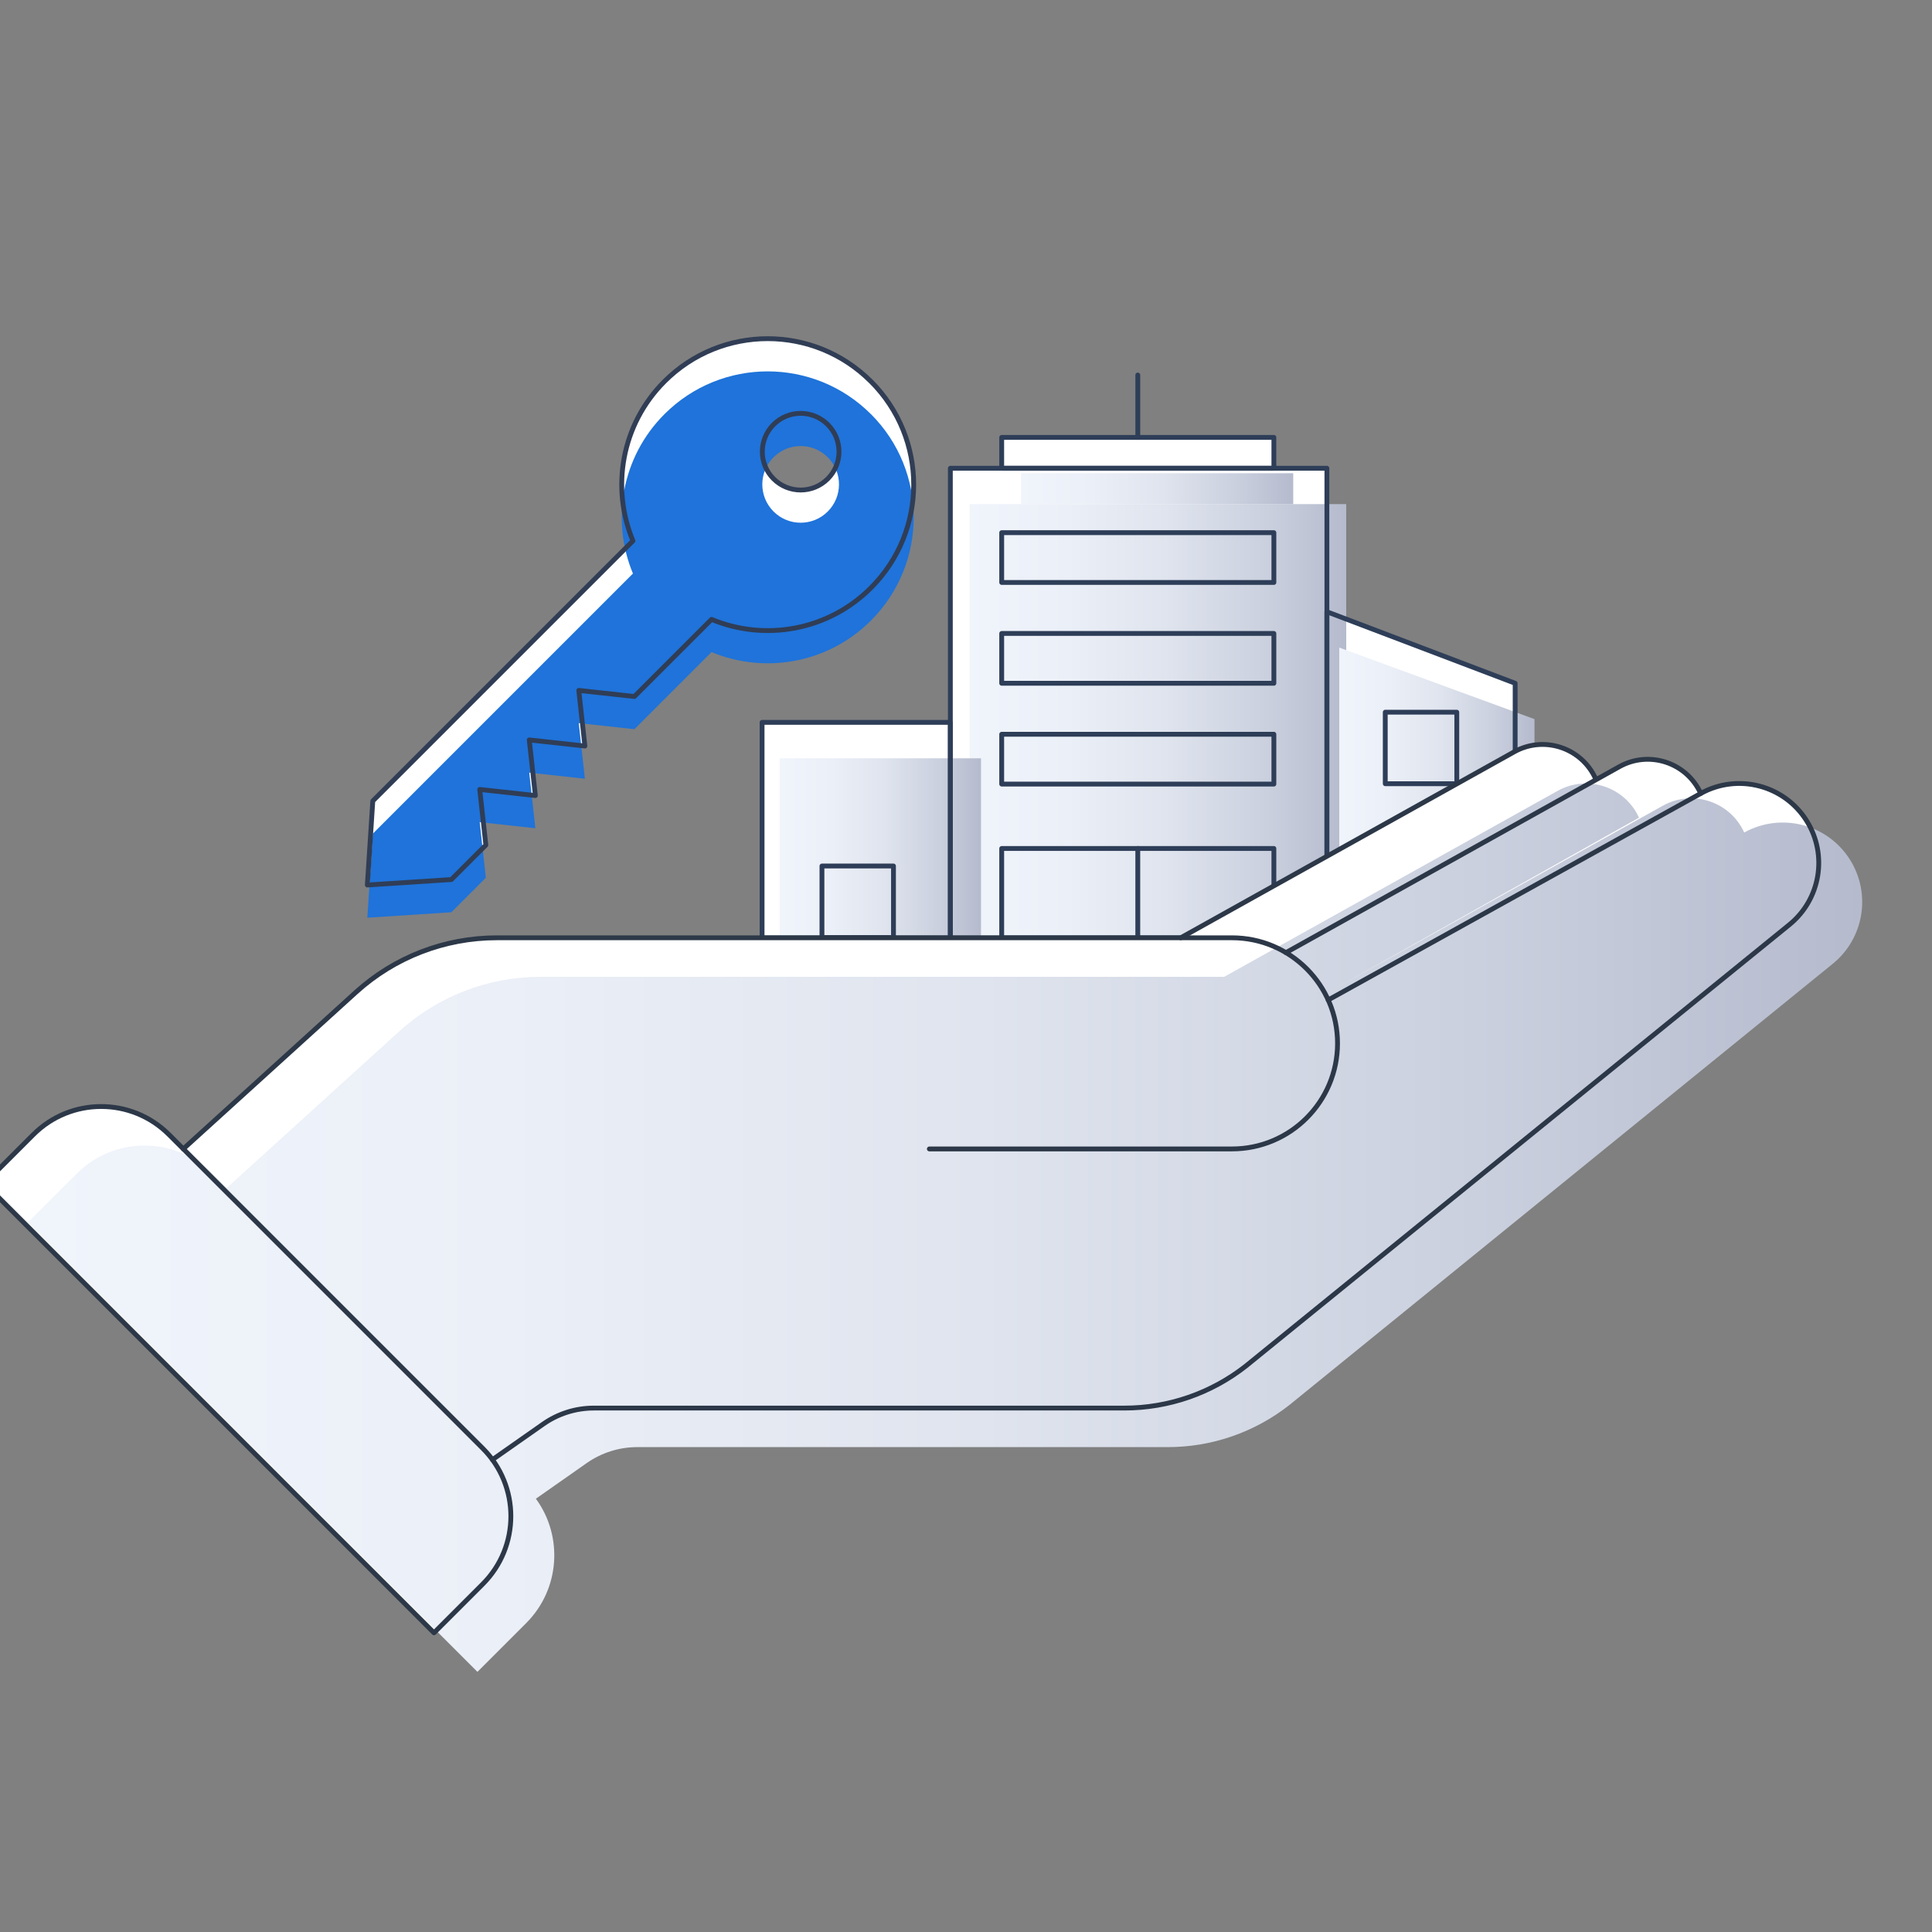 <?xml version="1.0" encoding="UTF-8"?><svg id="Layer_1" xmlns="http://www.w3.org/2000/svg" xmlns:xlink="http://www.w3.org/1999/xlink" viewBox="0 0 1200 1200"><rect x="0" y="0" width="1200" height="1200" fill="#808080" stroke="none"/><defs><style>.cls-1{stroke:#2e3e58;}.cls-1,.cls-2,.cls-3{fill:none;stroke-linecap:round;stroke-linejoin:round;stroke-width:3px;}.cls-4{fill:#fff;}.cls-5{fill:url(#Degradado_sin_nombre_6-4);}.cls-6{fill:url(#Degradado_sin_nombre_6-5);}.cls-7{fill:url(#Degradado_sin_nombre_6-3);}.cls-8{fill:url(#Degradado_sin_nombre_6-2);}.cls-9{fill:url(#Degradado_sin_nombre_6);}.cls-10{fill:#1f73da;}.cls-2{stroke:#303d55;}.cls-3{stroke:#2c3848;}</style><linearGradient id="Degradado_sin_nombre_6" x1="602.29" y1="459" x2="836.17" y2="459" gradientUnits="userSpaceOnUse"><stop offset="0" stop-color="#f0f4fb"/><stop offset=".26" stop-color="#ebeff7"/><stop offset=".52" stop-color="#dfe4ee"/><stop offset=".79" stop-color="#cad0de"/><stop offset="1" stop-color="#b5bbcd"/></linearGradient><linearGradient id="Degradado_sin_nombre_6-2" x1="831.85" y1="503.56" x2="953.11" y2="503.56" xlink:href="#Degradado_sin_nombre_6"/><linearGradient id="Degradado_sin_nombre_6-3" x1="484.33" y1="537.94" x2="609.31" y2="537.94" xlink:href="#Degradado_sin_nombre_6"/><linearGradient id="Degradado_sin_nombre_6-4" x1="634.19" y1="303.53" x2="803.25" y2="303.53" xlink:href="#Degradado_sin_nombre_6"/><linearGradient id="Degradado_sin_nombre_6-5" x1="17.39" y1="762.53" x2="1156.66" y2="762.53" xlink:href="#Degradado_sin_nombre_6"/></defs><rect class="cls-4" x="590.28" y="290.84" width="233.88" height="291.78"/><polygon class="cls-4" points="941.09 582.62 824.15 582.62 824.15 379.97 941.09 424.39 941.09 582.62"/><rect class="cls-4" x="472.31" y="448.72" width="116.94" height="133.9"/><rect class="cls-4" x="622.17" y="271.67" width="169.06" height="19.17"/><rect class="cls-9" x="602.29" y="313.11" width="233.88" height="291.78"/><polygon class="cls-8" points="953.11 604.89 831.85 604.89 831.85 402.24 953.11 446.66 953.11 604.89"/><rect class="cls-7" x="484.33" y="470.99" width="124.98" height="133.9"/><rect class="cls-5" x="634.19" y="293.94" width="169.06" height="19.17"/><rect class="cls-1" x="590.28" y="290.84" width="233.88" height="291.78"/><polygon class="cls-1" points="941.09 582.62 824.15 582.62 824.15 379.97 941.09 424.39 941.09 582.62"/><rect class="cls-1" x="473.34" y="448.67" width="116.94" height="133.9"/><rect class="cls-1" x="622.17" y="271.67" width="169.06" height="19.17"/><rect class="cls-1" x="622.17" y="330.84" width="169.06" height="30.94"/><rect class="cls-1" x="622.17" y="393.45" width="169.06" height="30.94"/><rect class="cls-1" x="622.17" y="456.06" width="169.06" height="30.94"/><rect class="cls-1" x="622.17" y="527" width="169.06" height="55.62"/><line class="cls-1" x1="706.7" y1="527" x2="706.7" y2="582.62"/><rect class="cls-1" x="860.41" y="442.35" width="44.43" height="44.43"/><rect class="cls-1" x="860.41" y="515.67" width="44.43" height="44.43"/><rect class="cls-1" x="510.53" y="537.89" width="44.43" height="44.43"/><line class="cls-1" x1="706.7" y1="271.67" x2="706.7" y2="232.93"/><path class="cls-4" d="M1122.22,509.93h0c-13.89-22.32-42.85-29.84-65.85-17.09h0c-8.74-19.26-32.07-26.94-50.55-16.64l-207.1,115.49h0l192.31-108.07c-8.74-19.26-32.07-26.94-50.55-16.64l-207.1,115.49h-424.77c-32.37,0-63.58,12.05-87.55,33.81l-107.22,97.33-8.88-8.88c-23.27-23.27-61.01-23.27-84.28,0l-30.28,30.28,279.16,279.16,30.28-30.28c21.06-21.06,23.06-53.95,6.02-77.26l31.56-22.13c9.2-6.45,20.17-9.92,31.42-9.92h329.53c27.38,0,53.97-9.21,75.49-26.14l337.56-274.11c19.31-15.68,23.94-43.29,10.79-64.41Z"/><path class="cls-6" d="M1149.2,534.18h0c-13.89-22.32-42.85-29.84-65.85-17.09h0c-8.74-19.26-32.07-26.94-50.55-16.64l-207.1,115.49h0l192.31-108.07c-8.74-19.26-32.07-26.94-50.55-16.64l-207.1,115.49h-424.77c-32.37,0-63.58,12.05-87.55,33.81l-107.22,97.33-8.88-8.88c-23.27-23.27-61.01-23.27-84.28,0l-30.28,30.28,279.16,279.16,30.28-30.28c21.06-21.06,23.06-53.95,6.02-77.26l31.56-22.13c9.2-6.45,20.17-9.92,31.42-9.92h329.53c27.38,0,53.97-9.21,75.49-26.14l337.56-274.11c19.31-15.68,23.94-43.29,10.79-64.41Z"/><path class="cls-3" d="M269.57,1014.17L-9.59,735.01l30.28-30.28c23.27-23.27,61.01-23.27,84.28,0l194.88,194.88c23.27,23.27,23.27,61.01,0,84.28l-30.28,30.28Z"/><path class="cls-3" d="M113.85,713.62l107.22-97.33c23.97-21.76,55.18-33.81,87.55-33.81h456.58c36.21,0,65.57,29.36,65.57,65.57h0c0,36.21-29.36,65.57-65.57,65.57h-187.96"/><path class="cls-3" d="M305.86,906.63l31.56-22.13c9.2-6.45,20.17-9.92,31.42-9.92h329.53c27.38,0,53.97-9.21,75.49-26.14l337.56-274.11c19.31-15.68,23.94-43.29,10.79-64.41h0c-13.89-22.32-42.85-29.84-65.85-17.09l-231.39,128.27"/><path class="cls-3" d="M798.72,591.69l207.1-115.49c18.47-10.3,41.8-2.62,50.55,16.64h0"/><path class="cls-3" d="M733.39,582.47l207.1-115.49c18.47-10.3,41.8-2.62,50.55,16.64h0"/><path class="cls-4" d="M540.94,236.91c-35.41-35.41-92.82-35.41-128.23,0-26.77,26.77-33.28,66.1-19.58,99.01l-161.58,161.58-3.39,52.19,52.19-3.39,21.41-21.41-3.79-34.55,34.55,3.79-3.79-34.55,34.55,3.79-3.79-34.55,34.55,3.79h0s47.9-47.9,47.9-47.9c32.91,13.7,72.24,7.19,99.01-19.58,35.41-35.41,35.41-92.82,0-128.23ZM480.46,297.39c-9.3-9.3-9.3-24.38,0-33.68,9.3-9.3,24.38-9.3,33.68,0,9.3,9.3,9.3,24.38,0,33.68-9.3,9.3-24.38,9.3-33.68,0Z"/><path class="cls-10" d="M540.94,257.23c-35.41-35.41-92.82-35.41-128.23,0-26.77,26.77-33.28,66.1-19.58,99.01l-161.58,161.58-3.39,52.19,52.19-3.39,21.41-21.41-3.79-34.55,34.55,3.79-3.79-34.55,34.55,3.79-3.79-34.55,34.55,3.79h0s47.9-47.9,47.9-47.9c32.91,13.7,72.24,7.19,99.01-19.58,35.41-35.41,35.41-92.82,0-128.23ZM480.46,317.7c-9.3-9.3-9.3-24.38,0-33.68,9.3-9.3,24.38-9.3,33.68,0,9.3,9.3,9.3,24.38,0,33.68-9.3,9.3-24.38,9.3-33.68,0Z"/><path class="cls-2" d="M540.94,236.91c-35.41-35.41-92.82-35.41-128.23,0-26.77,26.77-33.28,66.1-19.58,99.01l-161.58,161.58-3.39,52.19,52.19-3.39,21.41-21.41-3.79-34.55,34.55,3.79-3.79-34.55,34.55,3.79-3.79-34.55,34.55,3.79h0s47.9-47.9,47.9-47.9c32.91,13.7,72.24,7.19,99.01-19.58,35.41-35.41,35.41-92.82,0-128.23ZM480.46,297.39c-9.3-9.3-9.3-24.38,0-33.68,9.3-9.3,24.38-9.3,33.68,0,9.3,9.3,9.3,24.38,0,33.68-9.3,9.3-24.38,9.3-33.68,0Z"/></svg>